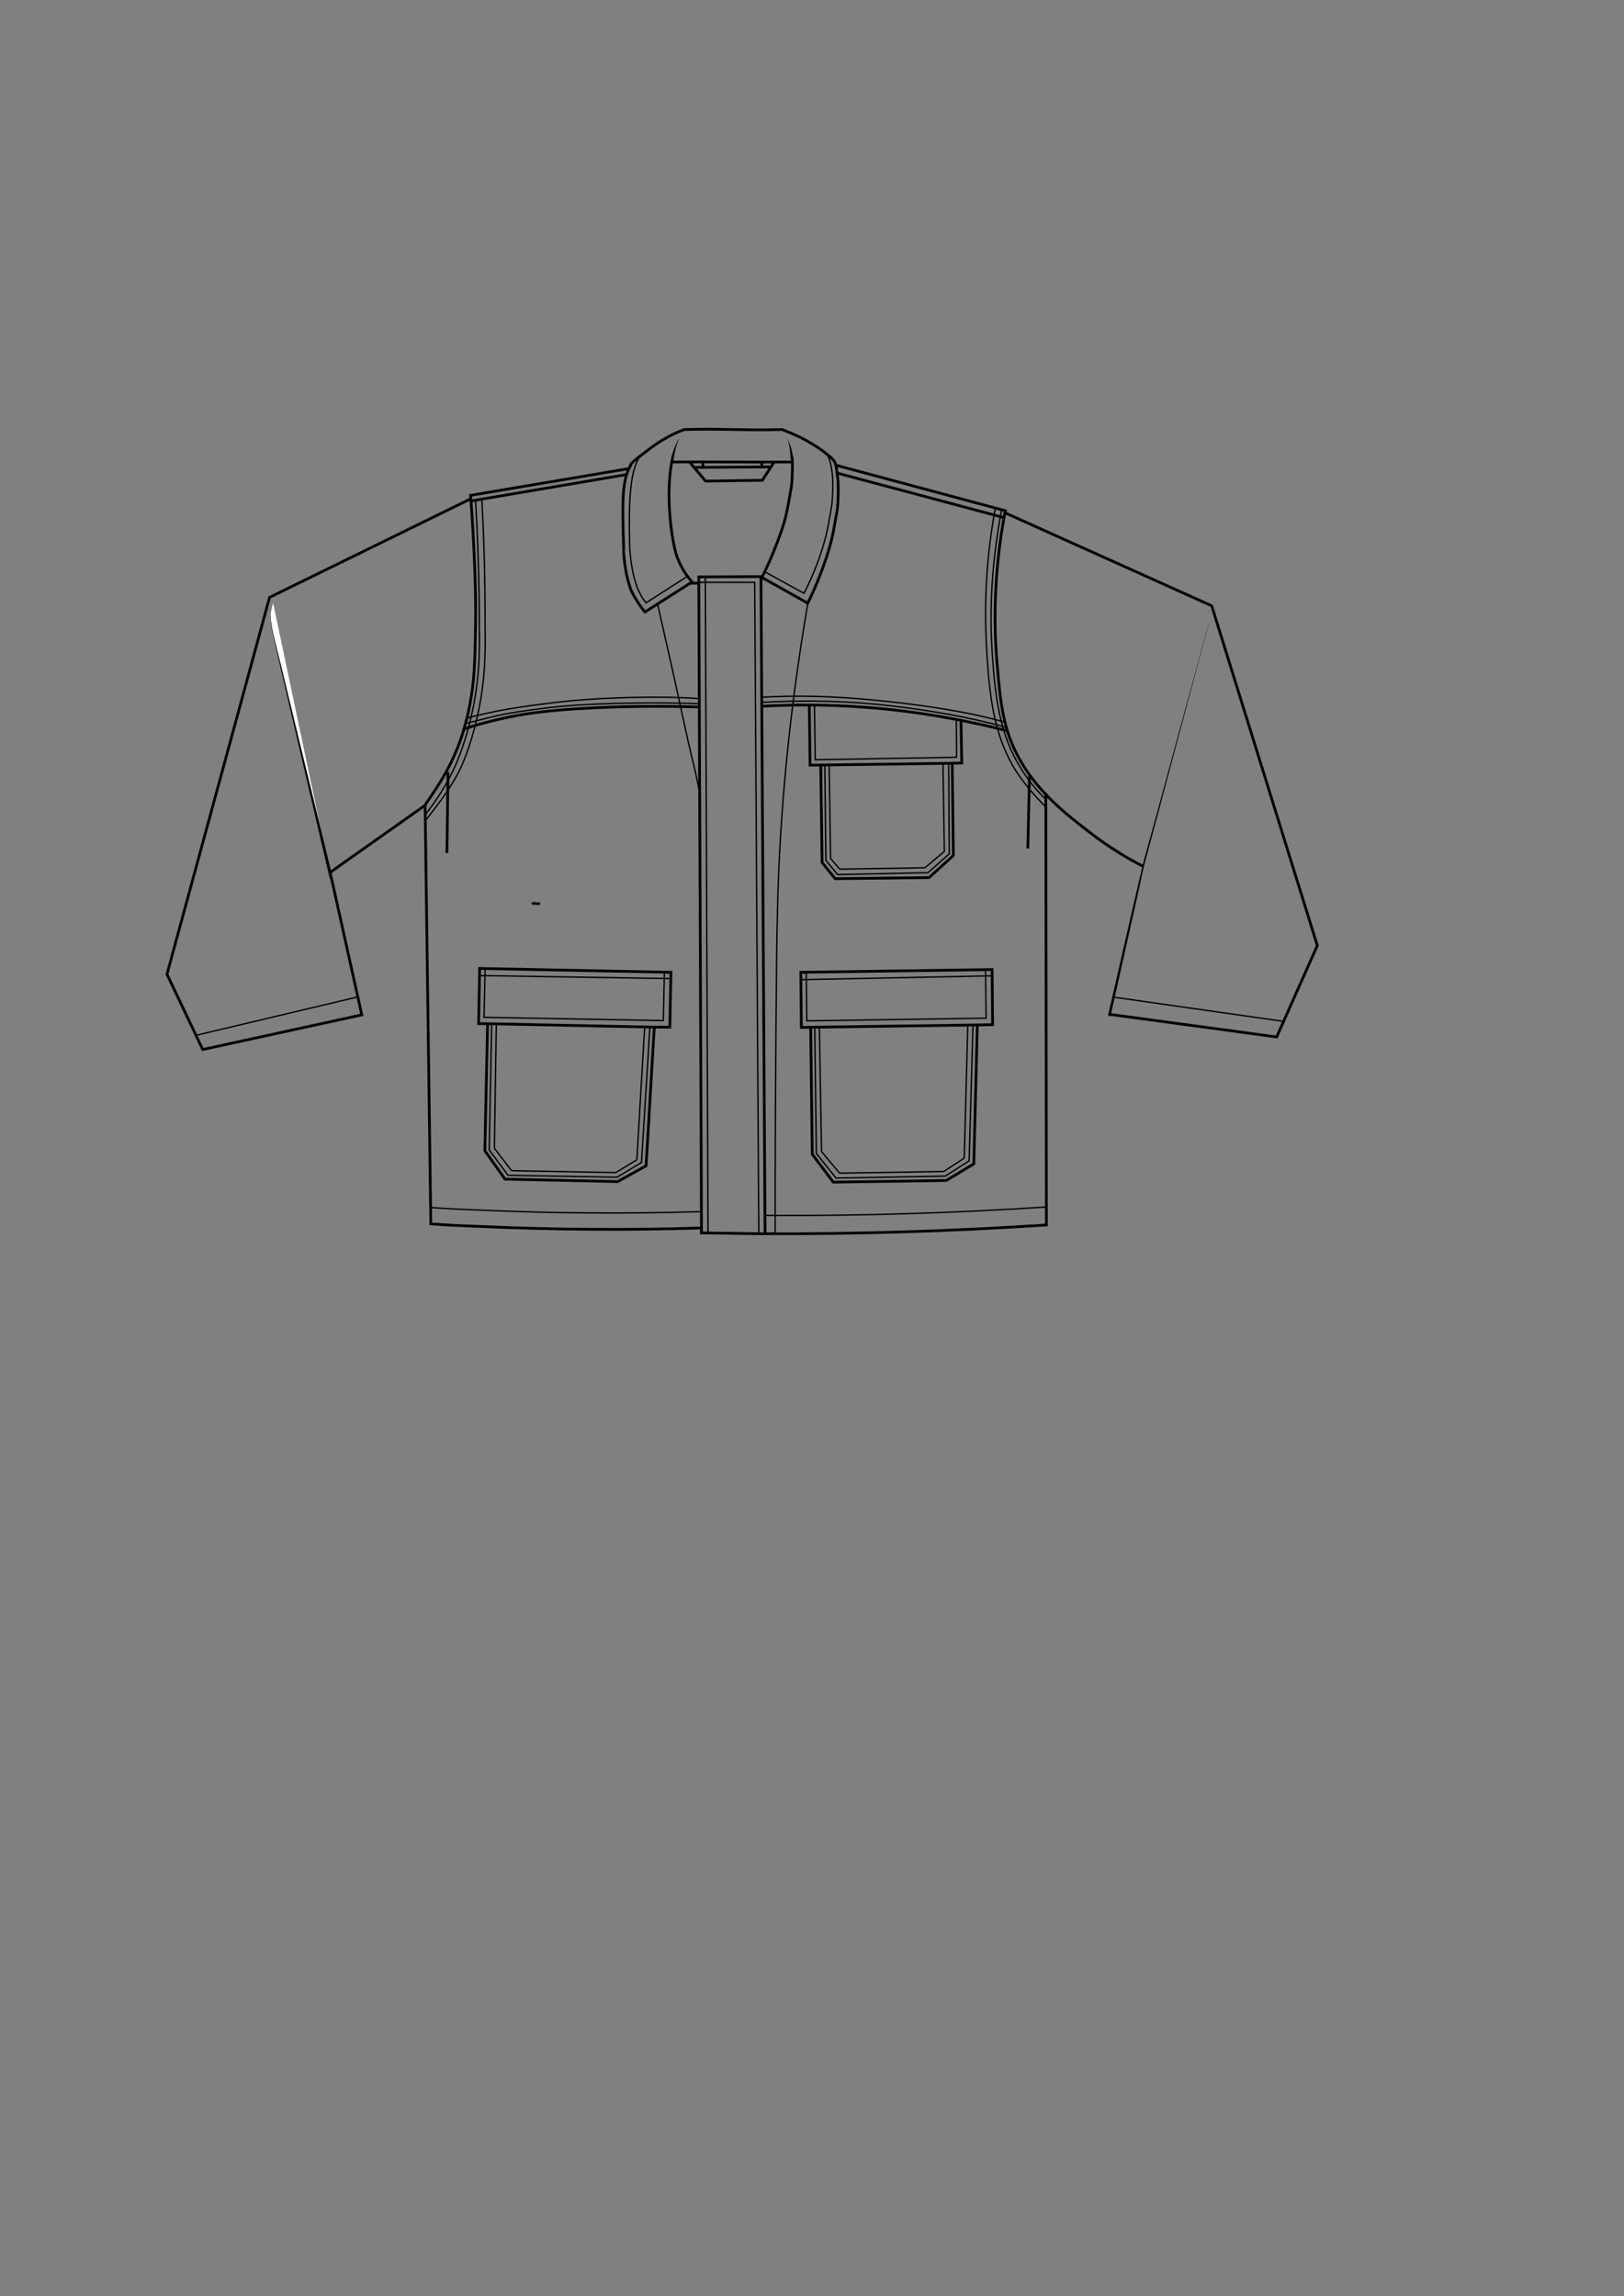 <?xml version="1.0" encoding="utf-8"?>
<!-- Generator: Adobe Illustrator 22.0.1, SVG Export Plug-In . SVG Version: 6.00 Build 0)  -->
<svg version="1.1" id="Layer_1" xmlns="http://www.w3.org/2000/svg" xmlns:xlink="http://www.w3.org/1999/xlink" x="0px" y="0px"
	 viewBox="0 0 595.2 841.4" style="enable-background:new 0 0 595.2 841.4;" xml:space="preserve">
<rect x="0" y="0" width="595.2" height="841.4" fill="#808080" stroke="none"/>
<style type="text/css">
	.st0{fill:none;stroke:#000000;stroke-miterlimit:10;}
	.st1{fill:none;}
	.st2{fill:#FFFFFF;}
	.st3{fill:none;stroke:#000000;stroke-width:0.5;stroke-miterlimit:10;}
</style>
<polyline class="st0" points="257.1,452.2 256.1,211.4 278.9,211.3 280.4,452 "/>
<polyline class="st0" points="358.2,375.6 363.8,375.5 363.6,355.3 293.5,356.3 293.7,376.5 299.8,376.4 358.2,375.6 356.9,426.5 
	346.8,432.6 305.4,433.2 297.7,423 297.1,376.4 "/>
<polyline class="st0" points="300.8,280.4 301.3,316.1 306.1,322 340.5,321.6 349.4,313.5 349,279.7 296.9,280.4 296.6,258.5 "/>
<path class="st1" d="M352.5,279.9"/>
<polyline class="st0" points="352.2,264.5 352.5,279.6 349,279.7 "/>
<line class="st0" x1="376.7" y1="310.9" x2="377.3" y2="284.4"/>
<line class="st0" x1="163.8" y1="312.6" x2="164.2" y2="283"/>
<g>
	<path d="M406.1,372.1l8.6-37.5l2.2-9.4l1.1-4.7c0.4-1.6,0.7-3.1,1.1-4.7l5.1-18.5l10.1-37.1l5.1-18.5l0.6-2.3l0.6-2.3
		c0.4-1.5,0.9-3.1,1.3-4.6c0.4-1.5,0.9-3.1,1.2-4.7c0.1-0.8,0.1-1.6,0.1-2.4c-0.1-0.8-0.1-1.6-0.5-2.3c0.3,0.7,0.4,1.6,0.5,2.3
		c0,0.8,0,1.6-0.1,2.4c-0.2,1.6-0.7,3.1-1.1,4.7c-0.4,1.5-0.9,3.1-1.3,4.6l-0.6,2.3l-0.6,2.3l-5,18.6l-9.9,37.2l-5,18.6
		c-0.4,1.5-0.8,3.1-1.1,4.7l-1,4.7l-2.1,9.4l-8.4,37.5L406.1,372.1z"/>
</g>
<polyline class="st0" points="367.8,187.8 368.3,187.9 444.1,222 482.8,346.5 467.9,380 406.6,371.7 "/>
<line class="st0" x1="306.1" y1="170.4" x2="369" y2="187.3"/>
<path class="st0" d="M246,169.3c14.4-0.1,29.5,0.1,43.9,0"/>
<polyline class="st0" points="252.7,169.3 258.6,176.3 279.4,176 283.6,169.5 "/>
<path class="st0" d="M253.9,172.6"/>
<g>
	<path class="st2" d="M121.4,322L100,232.3c-0.3-0.9-1-5.8-0.9-6.7c0.1-2.4,0.6-3.6,1-4.6"/>
	<path d="M120.9,322.1l-11.8-50.5l-5.9-25.3l-2.9-12.6c-0.6-2.1-0.9-4.2-1.1-6.4c-0.1-0.5-0.1-1.1-0.1-1.6c0-0.5,0.1-1.1,0.1-1.6
		c0.1-1.1,0.4-2.1,0.9-3.1c-0.4,1-0.7,2-0.8,3.1c-0.1,0.5-0.1,1.1-0.1,1.6c0,0.5,0.1,1.1,0.1,1.6c0.3,2.1,0.6,4.3,1.2,6.4l3.1,12.6
		l6.1,25.2l12.3,50.4L120.9,322.1z"/>
</g>
<path class="st0" d="M368.3,187.9c-4.3,22.9-4,41.9-2.9,54.9c1.3,15.1,2.2,24.9,8.6,36c6.8,11.8,16.7,19.5,24.7,25.7
	c7.9,6.2,15.2,10.4,20.3,13"/>
<path class="st0" d="M279,258.8c11.6-0.6,24.2-0.7,38.3,0.4c19.8,1.5,37.2,4.9,51.9,8.6"/>
<path class="st0" d="M304.4,167.7c-1.7-1.8-4.5-3.7-7.2-5.3c-3.1-1.8-3.7-2.2-10.5-5c-13,0.4-22.8-0.4-35.9,0
	c-3.5,1.3-8.1,3.5-12.9,7.2c-3.4,2.7-7.1,5.1-6.9,6.2"/>
<line class="st0" x1="279.2" y1="211.6" x2="295.8" y2="220.9"/>
<path class="st0" d="M257.1,450c0,0.6,0,1.2,0,1.8c7.1,0.1,14.2,0.2,21.4,0.3c36.2,0.2,71.3-1,105-3.2c0-26.6-0.1-53.1-0.1-79.7
	c0-26.6-0.1-52-0.1-78.6"/>
<path class="st0" d="M121.5,319.9l-0.1-0.5l34.4-24.3l2.1,153.4c5.7,0.4,11.4,0.7,17.2,0.9c28.4,1.3,55.8,1.4,82.1,0.6"/>
<polyline class="st0" points="172.5,182.8 172.5,182.8 98.8,218.9 61.2,357 74.3,384.6 132.6,371.9 121.5,321.9 "/>
<polyline class="st0" points="253.8,213.2 251.4,214.7 236,224.5 "/>
<g>
	<path d="M246.1,167.3c0.5-1.6,1-3.1,1.7-4.6c0.3-0.7,0.7-1.5,1.2-2.1c0.2-0.3,0.4-0.7,0.7-1c0.3-0.3,0.6-0.6,1-0.6
		c-0.4,0-0.8,0.3-1,0.6c-0.3,0.3-0.5,0.6-0.7,1c-0.4,0.7-0.6,1.5-0.9,2.2c-0.5,1.5-0.8,3.1-1.1,4.7L246.1,167.3z"/>
</g>
<path class="st0" d="M253.8,213.4c-1.4-1.5-3.3-3.9-4.8-7.3c-1.2-2.5-1.7-4.8-2.2-7.4c-1.7-9.1-1.6-17-1.6-18.3
	c0.1-5.9,0.7-10.1,1.4-13"/>
<line class="st0" x1="256.1" y1="213.7" x2="253" y2="213.7"/>
<path class="st0" d="M278.9,212.3c3.8-7.4,7.2-16.4,8.6-21.2c1.1-4,1.5-6.9,2.5-12.5c0.1-0.3,0.5-4.1,0.4-9c0-0.8,0-1.4-0.1-2.1"/>
<path class="st0" d="M282.5,171.1c0.2,0-28.1,0.2-28.1,0.2"/>
<path class="st0" d="M155.7,295.1c4.8-7,10.6-15.1,14.4-28.1c0.7-2.5,1.4-5.1,1.9-7.8c1.9-9.2,2.1-16.7,2.3-31.2
	c0.2-10.5-0.5-28.5-1.8-46.3"/>
<path class="st0" d="M256.3,259.1c-15.6-0.5-28.7-0.2-38.9,0.3c-16.1,0.8-24.2,2-31,3.4c-6.8,1.4-12.3,3-16.3,4.3"/>
<line class="st3" x1="71.8" y1="379.4" x2="131.2" y2="365.3"/>
<path class="st3" d="M171.2,265c11.6-2.9,12.3-3.4,27.6-5.4c16.1-2.2,44.7-2.3,57.4-1.7"/>
<path class="st3" d="M279,257.4c12.3-0.7,26.5-0.8,42.3,0.7c18.2,1.8,34.2,4.8,47.4,8.4"/>
<line class="st3" x1="408.1" y1="365.4" x2="470.5" y2="374.3"/>
<path class="st3" d="M383.4,447.1"/>
<path class="st3" d="M279.5,446"/>
<polyline class="st3" points="298.6,376.4 299.2,422.7 306.4,431.7 346.4,431 355.2,425.4 356.6,375.6 "/>
<polyline class="st3" points="361.4,373.2 361.2,355.4 363.6,355.3 363.6,357.6 293.5,359 "/>
<line class="st3" x1="295.4" y1="374.1" x2="361.6" y2="373.1"/>
<line class="st3" x1="295.7" y1="374.1" x2="295.7" y2="374.1"/>
<line class="st3" x1="295.5" y1="356.3" x2="295.7" y2="374.1"/>
<polyline class="st3" points="302.3,280.3 302.7,315.3 307,320.5 340.1,319.8 347.9,312.9 347.7,280 "/>
<line class="st3" x1="350.6" y1="277.7" x2="350.5" y2="263.7"/>
<line class="st3" x1="298.6" y1="278.4" x2="350.6" y2="277.5"/>
<line class="st3" x1="298.5" y1="258.4" x2="298.8" y2="278.6"/>
<path class="st3" d="M279,255.5c12.3-0.7,26-0.5,41.9,1.1c18.2,1.8,34.1,4.3,47.3,8"/>
<path class="st3" d="M171.2,263.1c11.6-2.9,16.4-3.7,32.5-5.7c16.6-2,40-2.4,52.3-1.4"/>
<polyline class="st3" points="303.9,280.2 304.4,314.6 307.8,318.5 "/>
<polyline class="st3" points="307.6,318.5 339,318 339,318 346.1,312 345.6,279.4 "/>
<line class="st3" x1="300.3" y1="376.4" x2="301.1" y2="422"/>
<line class="st3" x1="301.1" y1="422" x2="307.7" y2="429.9"/>
<line class="st3" x1="307.7" y1="429.9" x2="345.9" y2="429.3"/>
<line class="st3" x1="345.9" y1="429.3" x2="353.4" y2="424.4"/>
<line class="st3" x1="353.4" y1="424.4" x2="354.7" y2="375.3"/>
<line class="st3" x1="259.5" y1="452" x2="258.5" y2="211.3"/>
<polyline class="st3" points="257.1,451.7 278.1,452 276.6,213.4 256.4,213.4 "/>
<path class="st3" d="M296.2,220.3c-7,40.6-9.6,73.3-10.7,96.6c-0.9,20.3-1,43.4-1.3,89.8c-0.1,19.7-0.1,34.5-0.1,45.4"/>
<path class="st3" d="M240.9,220.9c7.7,34,2.9,12.5,11.3,50.8c0.8,3.6,4,16,4.2,19.6"/>
<path class="st0" d="M257.6,169.6c0,0,0,1.7,0,1.7"/>
<line class="st0" x1="279.2" y1="169.5" x2="279.2" y2="171.2"/>
<g>
	<polyline class="st3" points="197.9,331.4 197.6,330.9 197.3,331.4 196.9,330.9 196.6,331.4 196.2,330.8 195.9,331.3 195.6,330.8 
		195.2,331.3 194.9,330.8 	"/>
</g>
<path class="st3" d="M300.2,219.1"/>
<path class="st3" d="M298,217.9"/>
<polyline class="st0" points="239.8,376.4 245.5,376.4 245.9,356.3 175.8,354.9 175.4,375.1 181.4,375.2 239.8,376.4 236.8,427.2 
	226.4,433 185.1,432.1 177.7,421.7 178.7,375.1 "/>
<polyline class="st3" points="180.2,375.2 179.3,421.4 186.2,430.7 226.1,431.4 235.1,426 238.2,376.3 "/>
<polyline class="st3" points="243.1,374.1 243.5,356.3 245.9,356.3 245.8,358.6 175.7,357.5 "/>
<line class="st3" x1="177.1" y1="372.8" x2="243.3" y2="374"/>
<line class="st3" x1="177.4" y1="372.8" x2="177.4" y2="372.8"/>
<line class="st3" x1="177.8" y1="354.9" x2="177.4" y2="372.8"/>
<line class="st3" x1="181.9" y1="375.2" x2="181.2" y2="420.8"/>
<line class="st3" x1="181.2" y1="420.8" x2="187.5" y2="429"/>
<line class="st3" x1="187.5" y1="429" x2="225.7" y2="429.7"/>
<line class="st3" x1="225.7" y1="429.7" x2="233.4" y2="425"/>
<line class="st3" x1="233.4" y1="425" x2="236.3" y2="375.9"/>
<path class="st0" d="M61.2,357"/>
<path class="st0" d="M121.4,321.4"/>
<line class="st0" x1="306.6" y1="173.3" x2="368" y2="189.7"/>
<line class="st0" x1="229.6" y1="173.9" x2="172.5" y2="183.6"/>
<path class="st3" d="M155.8,298.7c3.5-4.7,8-10.7,11.8-19.8c0.8-2,3.8-9.3,5.9-20c2.1-10.7,2.3-19,2.2-27.7
	c0-12.1-0.3-28.7-1.4-47.7"/>
<path class="st3" d="M155.8,300.9c3.5-4.7,10.1-12.4,13.9-21.4c0.8-2,3.8-9.3,5.9-20c2.1-10.7,2.3-19,2.2-27.7
	c0-12.1-0.1-29.6-1.2-48.6"/>
<path class="st3" d="M418.5,319.4"/>
<path class="st3" d="M397.2,303.2"/>
<path class="st3" d="M367.1,186.7c-4.3,22.9-4.3,40.3-3.4,53.4c1.1,16.1,2.9,28,9,39c3.3,5.9,7,10.5,10.9,14.1"/>
<path class="st3" d="M364.8,186.2c-4.3,22.9-3.9,42-3,55.1c1.1,16.1,3,27.7,9.1,38.8c3.3,5.9,8.5,11.8,12.3,15.5"/>
<path class="st3" d="M157.8,442.5c5.7,0.4,11.4,0.7,17.2,0.9c28.4,1.3,55.8,1.4,82.1,0.6"/>
<path class="st3" d="M280.4,445.4c36.2,0.2,69.4-0.9,103.1-3.1"/>
<path class="st0" d="M295.8,221.5c3.8-7.4,7.2-17,8.5-21.9c1.1-4,1.5-6.9,2.5-12.5c0.1-0.3,0.5-4.1,0.4-9c0-2.2-0.3-3.7-0.5-5.5
	c-0.1-0.9-0.2-1.3-0.3-2.1c-0.3-0.5-0.3-1.1-0.7-1.6c-0.7-0.9-1.4-1.5-2-1.9"/>
<path class="st3" d="M294.6,217.6c3.8-7.4,6.4-14.8,7.7-19.7c1.1-4,1.5-6.9,2.5-12.5c0.1-0.3,0.5-4.1,0.4-9c0-2.2-0.3-3.9-0.6-5.6
	c-0.3-1.3-0.7-3.2-1.6-4.4l-0.5-0.4"/>
<line class="st3" x1="280.4" y1="209.6" x2="294.6" y2="217.4"/>
<path class="st0" d="M231,215.7c1.6,3.5,4,7,5.4,8.6"/>
<path class="st0" d="M228.5,201.7c0.4,5.4,1,9.4,2.6,14.1"/>
<path class="st0" d="M231.3,170.3c-3.4,5.4-3.3,13.2-2.7,31.3"/>
<path class="st3" d="M233.3,214.8c1.6,3.5,2.1,4.5,3.5,6.1l15.6-10"/>
<path class="st3" d="M230.8,200.8c0.4,5.4,1,9.4,2.6,14.1"/>
<path class="st3" d="M234.4,167.4c-3.4,5.4-4.1,15.3-3.6,33.4"/>
<line class="st0" x1="230.6" y1="171.7" x2="172" y2="181.6"/>
<g>
	<path d="M289.7,167.7c0-1.6-0.2-3.2-0.5-4.8c-0.2-0.8-0.4-1.6-0.8-2.3c-0.2-0.3-0.5-0.7-0.7-1c-0.2-0.3-0.6-0.6-1-0.6
		c0.4,0,0.8,0.3,1,0.6c0.3,0.3,0.5,0.7,0.7,1c0.5,0.7,0.8,1.4,1.1,2.2c0.6,1.6,0.9,3.2,1.2,4.9L289.7,167.7z"/>
</g>
</svg>
